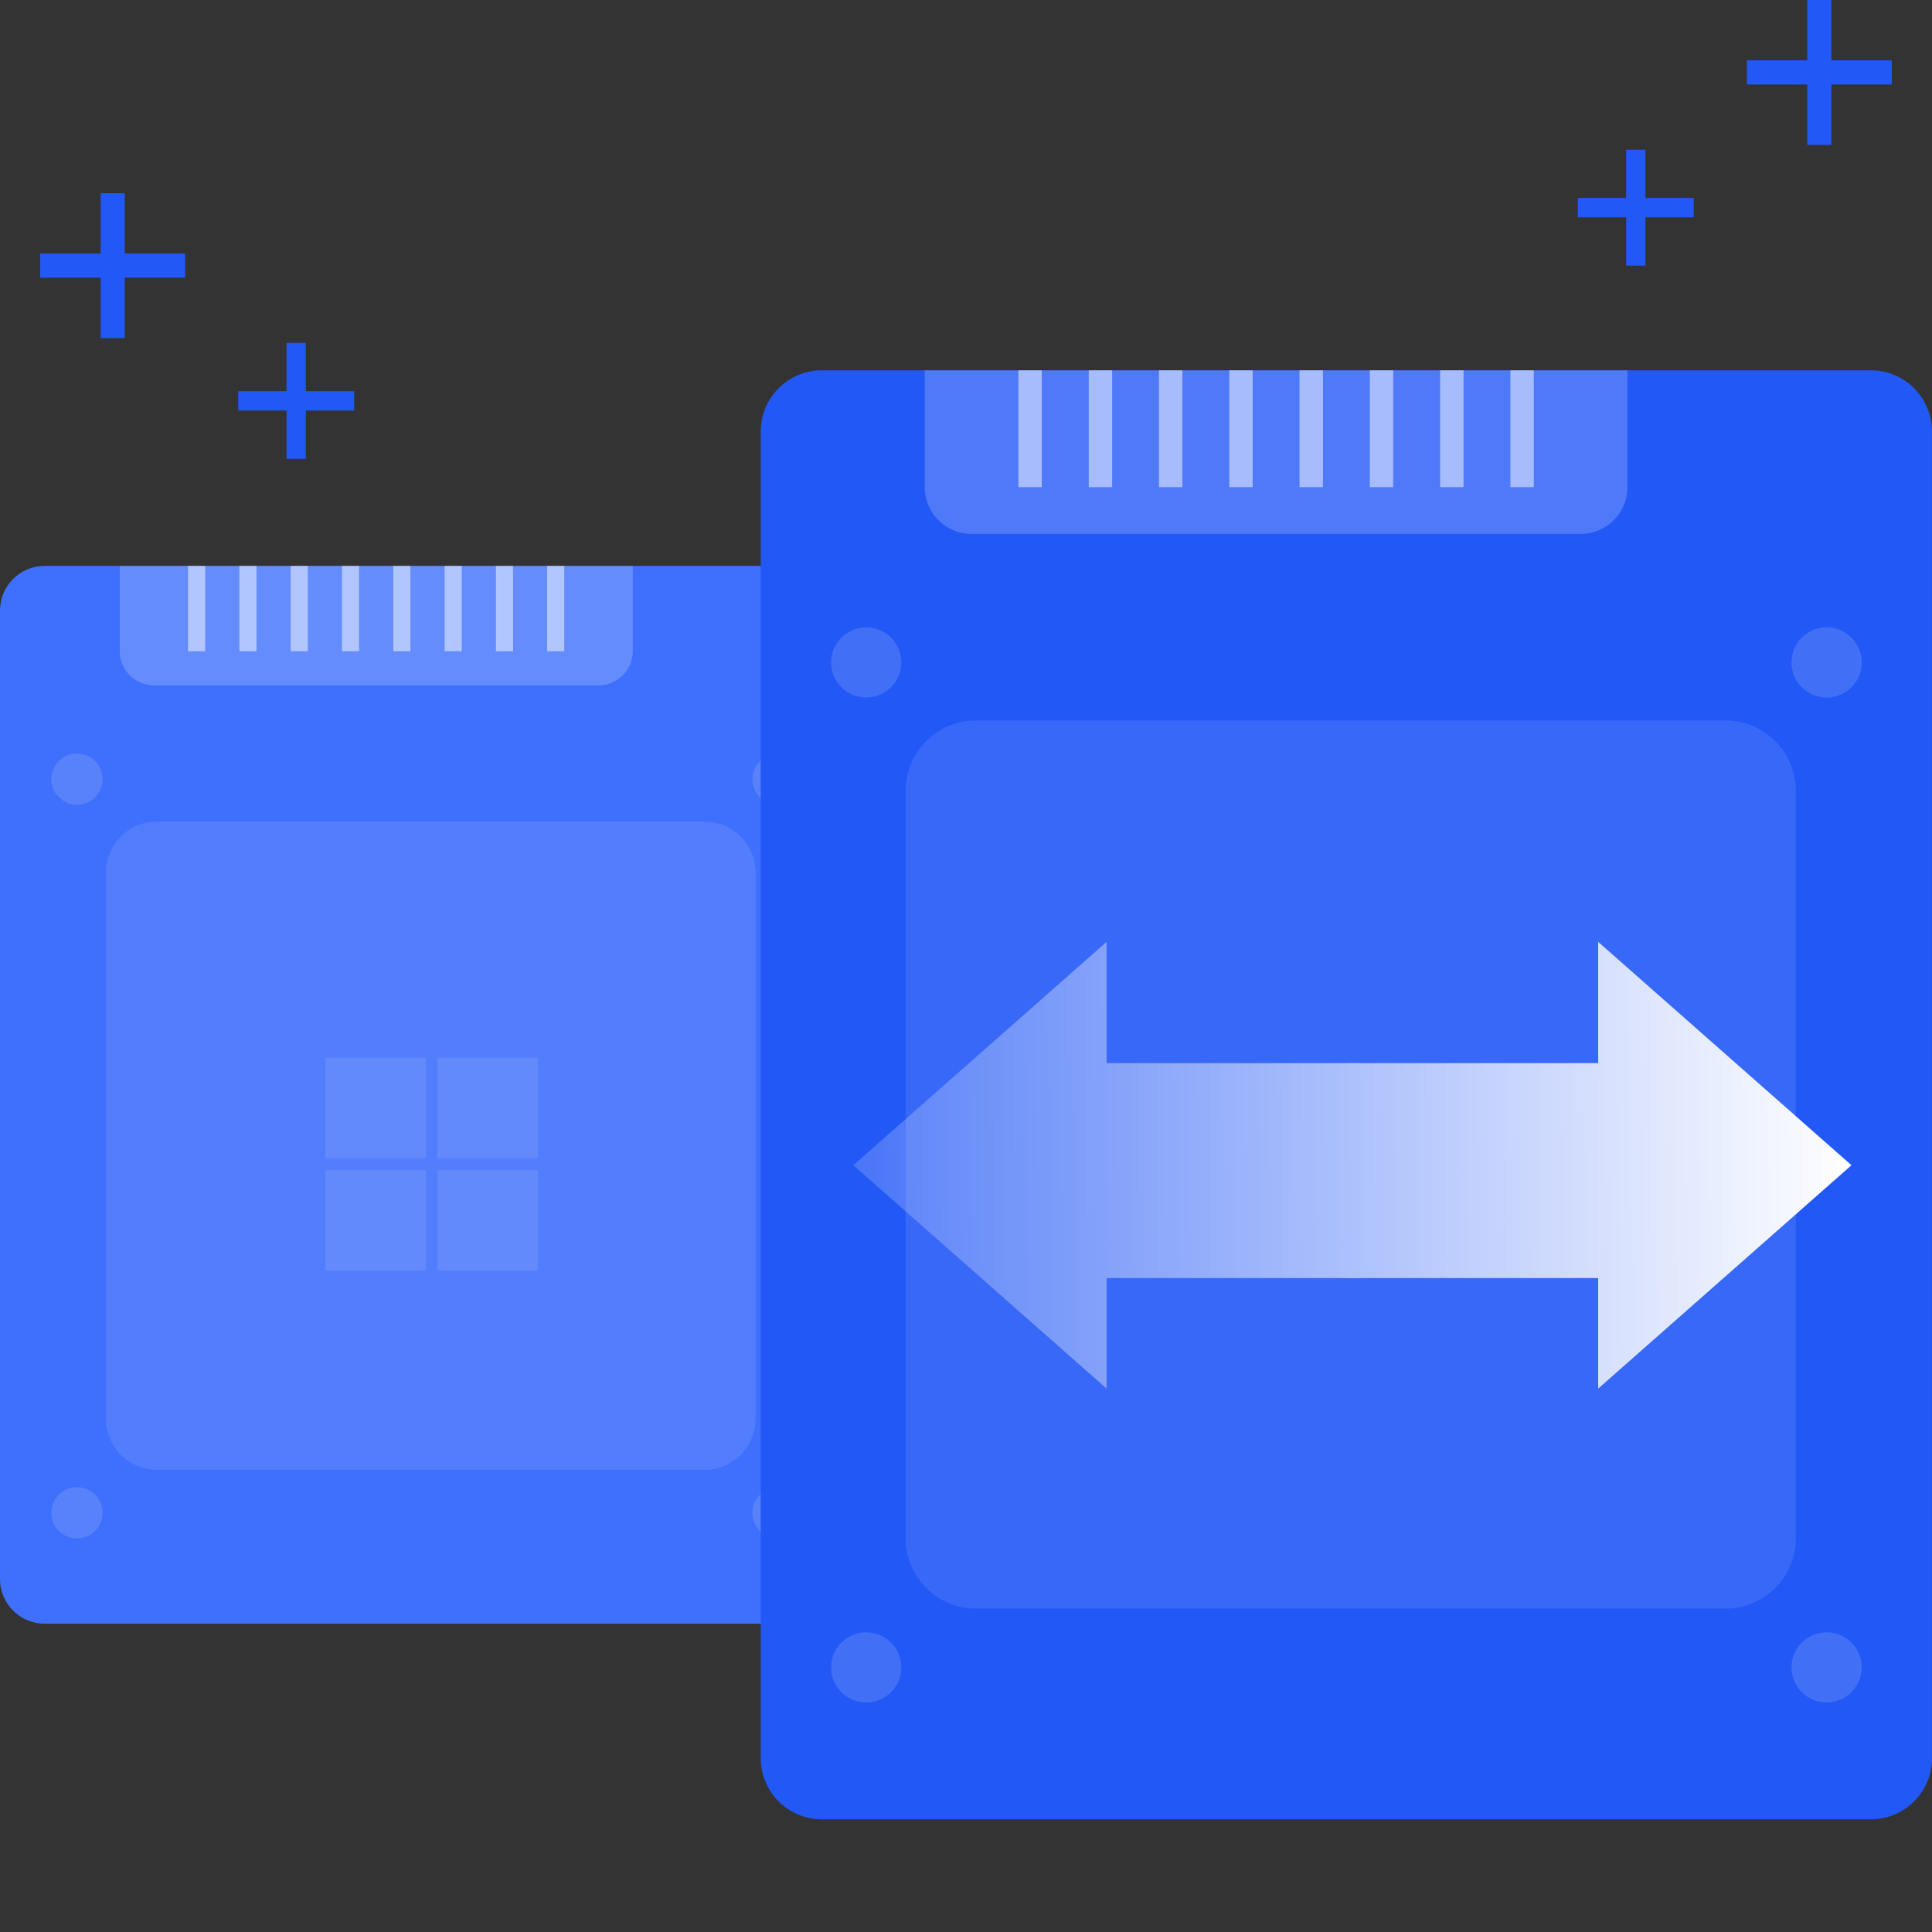 <svg fill="none" height="100" viewBox="0 0 100 100" width="100" xmlns="http://www.w3.org/2000/svg" xmlns:xlink="http://www.w3.org/1999/xlink"><rect x="0" y="0" width="100" height="100" fill="#333333" stroke="none"/><clipPath id="a"><rect height="100" rx=".625" width="100"/></clipPath><clipPath id="b"><path d="m15.02 52.917h14.673v14.673h-14.673z"/></clipPath><linearGradient id="c" x1="1" x2="-.215" y1=".5" y2=".507"><stop offset="0" stop-color="#fff"/><stop offset="1" stop-color="#fff" stop-opacity="0"/></linearGradient><g clip-path="url(#a)"><path d="m0 81.733c0 1.275 1.034 2.309 2.309 2.309h39.639c1.275 0 2.308-1.034 2.308-2.309v-50.133c0-1.275-1.034-2.309-2.308-2.309h-39.639c-1.275 0-2.309 1.034-2.309 2.309z" fill="#3f6ffd"/><path d="m5.477 73.425c0 1.466 1.188 2.654 2.654 2.654h28.326c1.466 0 2.654-1.188 2.654-2.654v-28.248c0-1.466-1.188-2.654-2.654-2.654h-28.326c-1.466 0-2.654 1.188-2.654 2.654z" fill="#fff" opacity=".1"/><g clip-path="url(#b)"><path d="m22.044 54.75v5.197h-5.197v-5.197zm0 11.005h-5.197v-5.197h5.197zm.611-11.005h5.197v5.197h-5.197zm5.197 5.808v5.197h-5.197v-5.197z" fill="#fff" opacity=".1"/></g><path d="m6.199 29.292h26.554v4.412c0 .977-.792 1.769-1.769 1.769h-23.015c-.977 0-1.769-.792-1.769-1.769z" fill="#fff" opacity=".2"/><path d="m9.734 29.292h.885v4.415h-.885zm2.656 0h.885v4.415h-.885zm2.656 0h.885v4.415h-.885zm2.656 0h.885v4.415h-.885zm2.656 0h.885v4.415h-.885zm2.656 0h.885v4.415h-.885zm2.656 0h.885v4.415h-.885zm2.652 0h.885v4.415h-.885z" fill="#fff" opacity=".5"/><g fill="#c1cdf1"><ellipse cx="3.984" cy="40.329" opacity=".2" rx="1.328" ry="1.325"/><ellipse cx="3.984" cy="78.302" opacity=".2" rx="1.328" ry="1.325"/><ellipse cx="40.273" cy="40.329" opacity=".2" rx="1.328" ry="1.325"/><ellipse cx="40.273" cy="78.302" opacity=".2" rx="1.328" ry="1.325"/></g><path d="m39.375 91.004c0 1.747 1.416 3.163 3.162 3.163h54.3c1.746 0 3.162-1.416 3.162-3.163v-68.675c0-1.747-1.416-3.162-3.162-3.162h-54.3c-1.747 0-3.162 1.416-3.162 3.162z" fill="#2258f6"/><path d="m46.875 79.624c0 2.008 1.628 3.636 3.636 3.636h38.803c2.008 0 3.636-1.628 3.636-3.636v-38.696c0-2.008-1.628-3.636-3.636-3.636h-38.803c-2.008 0-3.636 1.628-3.636 3.636z" fill="#fff" opacity=".1"/><path d="m47.863 19.167h36.375v6.044c0 1.339-1.085 2.424-2.424 2.424h-31.527c-1.339 0-2.424-1.085-2.424-2.424z" fill="#fff" opacity=".2"/><path d="m52.711 19.167h1.212v6.048h-1.212zm3.641 0h1.213v6.048h-1.213zm3.637 0h1.212v6.048h-1.212zm3.637 0h1.212v6.048h-1.212zm3.637 0h1.212v6.048h-1.212zm3.637 0h1.212v6.048h-1.212zm3.641 0h1.212v6.048h-1.212zm3.637 0h1.212v6.048h-1.212z" fill="#fff" opacity=".5"/><g fill="#c1cdf1"><ellipse cx="44.834" cy="34.288" opacity=".2" rx="1.819" ry="1.815"/><ellipse cx="44.834" cy="86.304" opacity=".2" rx="1.819" ry="1.815"/><ellipse cx="94.545" cy="34.288" opacity=".2" rx="1.819" ry="1.815"/><ellipse cx="94.545" cy="86.304" opacity=".2" rx="1.819" ry="1.815"/></g><path d="m93.543 4.373v3.127h1.25v-3.127h3.125v-1.25h-3.125v-3.123h-1.25v3.123h-3.125v1.25z" fill="#2258f6" fill-rule="evenodd"/><path d="m84.168 11.248v2.502h1v-2.502h2.5v-1h-2.5v-2.498h-1v2.498h-2.5v1z" fill="#2258f6" fill-rule="evenodd"/><g fill="#2258f6" fill-rule="evenodd" transform="matrix(-1 0 0 1 36.664 0)"><path d="m30.207 14.373v3.127h1.25v-3.127h3.125v-1.25h-3.125v-3.123h-1.25v3.123h-3.125v1.25z"/><path d="m20.832 21.248v2.502h1v-2.502h2.5v-1h-2.5v-2.498h-1v2.498h-2.5v1z"/></g><path d="m69.473 55.028q.263 0 .526-.008.263.008.527.008h12.195v-6.278l13.111 11.562-13.111 11.562v-5.721h-12.195q-.263 0-.527.008-.263-.008-.526-.008h-12.195v5.721l-13.111-11.562 13.111-11.562v6.278z" fill="url(#c)" fill-rule="evenodd"/></g></svg>